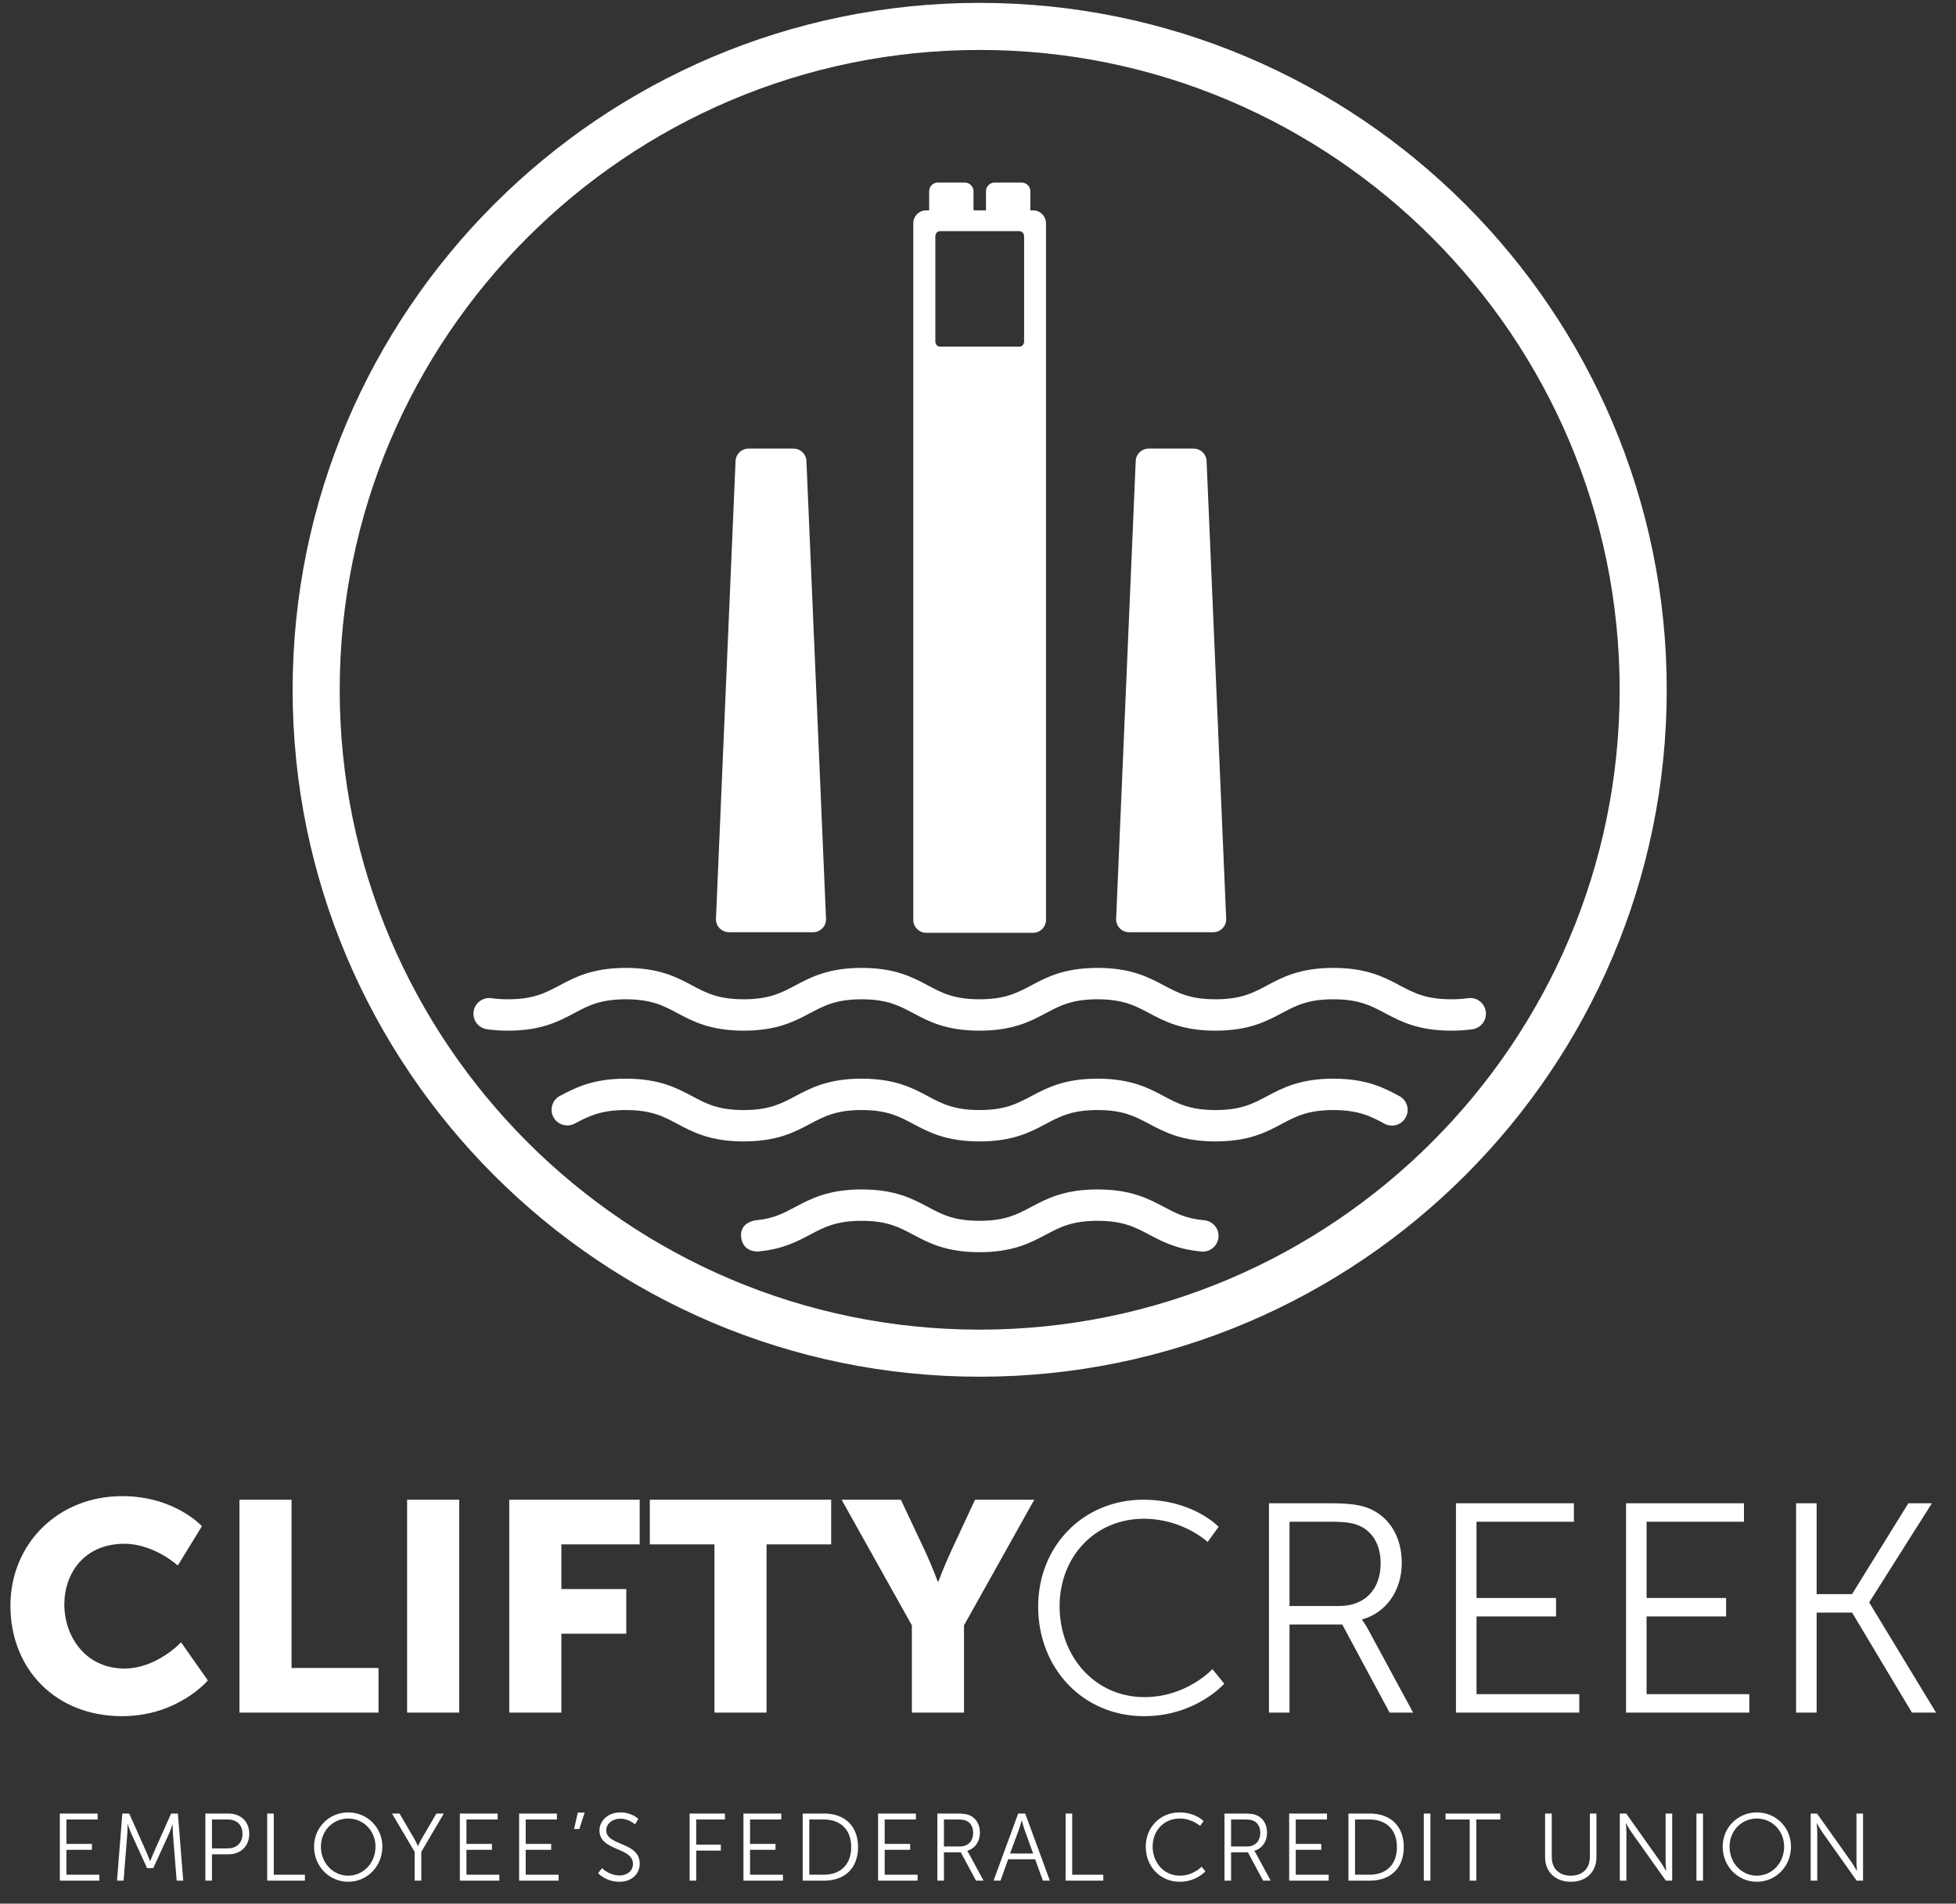 <?xml version="1.0" encoding="utf-8"?>
<!-- Generator: Adobe Illustrator 23.0.1, SVG Export Plug-In . SVG Version: 6.00 Build 0)  -->
<svg version="1.1" id="Layer_1" xmlns="http://www.w3.org/2000/svg" xmlns:xlink="http://www.w3.org/1999/xlink" x="0px" y="0px"
	 viewBox="0 0 1229.884 1197.186" style="enable-background:new 0 0 1229.884 1197.186;" xml:space="preserve">
<rect x="0" y="0" width="1229.884" height="1197.186" fill="#333333" stroke="none"/>
<style type="text/css">
	.st0{enable-background:new    ;}
	.st1{fill:#FFFFFF;}
	.st2{fill:#FFFFFF;stroke:#FFFFFF;stroke-width:16.296;stroke-linecap:round;stroke-linejoin:round;stroke-miterlimit:10;}
</style>
<g class="st0">
	<path class="st1" d="M76.775,940.914c33.144,0,50.185,18.912,50.185,18.912l-15.167,24.719
		c0,0-14.98-13.67-33.519-13.67c-25.654,0-37.826,18.912-37.826,38.2
		c0,19.849,13.108,40.26,37.826,40.26c20.224,0,35.579-16.479,35.579-16.479
		l16.853,23.969c0,0-18.913,22.471-53.93,22.471c-41.945,0-70.221-29.773-70.221-69.472
		C6.554,970.875,36.515,940.914,76.775,940.914z"/>
	<path class="st1" d="M150.552,943.161h32.77v105.8H238v28.088h-87.448V943.161z"/>
	<path class="st1" d="M255.975,943.161h32.77v133.888h-32.77V943.161z"/>
	<path class="st1" d="M320.201,943.161h82.019v28.088h-49.248v28.089h40.821v28.088h-40.821
		v49.623h-32.771V943.161z"/>
	<path class="st1" d="M449.219,971.249h-40.635v-28.088h114.039v28.088h-40.635v105.8H449.219
		V971.249z"/>
	<path class="st1" d="M573.366,1022.183l-44.192-79.021H566.438l15.168,32.208
		c4.307,9.176,8.052,19.287,8.052,19.287h0.375c0,0,3.745-10.111,8.052-19.287
		l14.98-32.208h37.264l-44.192,79.021v54.866h-32.77V1022.183z"/>
</g>
<g class="st0">
	<path class="st1" d="M718.867,943.161c31.459,0,47.375,17.04,47.375,17.04l-6.928,9.55
		c0,0-15.355-14.605-40.073-14.605c-30.897,0-52.993,23.969-52.993,55.053
		c0,31.459,22.096,57.113,53.367,57.113c26.591,0,42.695-17.603,42.695-17.603
		l7.49,9.176c0,0-17.977,20.411-50.373,20.411c-38.949,0-66.662-30.522-66.662-68.91
		C652.766,972.186,681.229,943.161,718.867,943.161z"/>
	<path class="st1" d="M797.889,945.408h38.949c13.482,0,19.475,1.311,24.718,3.558
		c12.358,5.431,19.849,17.977,19.849,33.894c0,17.789-10.111,31.459-24.904,35.578
		v0.375c0,0,1.311,1.686,3.371,5.243l28.649,52.993h-14.794l-29.773-55.428h-33.145
		v55.428h-12.92V945.408z M842.081,1010.012c15.917,0,26.028-10.3,26.028-26.778
		c0-10.86-4.307-18.913-11.984-23.032c-3.932-2.06-8.613-3.184-18.725-3.184
		h-26.592v52.994H842.081z"/>
	<path class="st1" d="M915.484,945.408h74.154v11.609h-61.234v47.938h49.998v11.61h-49.998
		v48.874h64.604v11.609H915.484V945.408z"/>
	<path class="st1" d="M1022.408,945.408h74.152v11.609h-61.232v47.938h49.998v11.61h-49.998
		v48.874h64.604v11.609h-77.523V945.408z"/>
	<path class="st1" d="M1129.332,945.408h12.92v57.113h22.283l35.391-57.113h14.795
		l-39.324,62.169v0.374l41.945,69.098h-15.168l-37.639-62.918h-22.283v62.918h-12.92
		V945.408z"/>
</g>
<g class="st0">
	<path class="st1" d="M37.627,1140.538h23.759v3.721H41.768v15.359h16.019v3.72h-16.019
		v15.659h20.699v3.72H37.627V1140.538z"/>
	<path class="st1" d="M76.927,1140.538h4.32l11.04,24.779
		c0.96,2.16,2.04,5.16,2.04,5.16h0.12c0,0,1.14-3,2.1-5.16
		l11.04-24.779h4.26l3.36,42.179h-4.14l-2.34-29.519
		c-0.18-2.28-0.12-5.88-0.12-5.88h-0.12c0,0-1.26,3.72-2.22,5.88
		l-9.9,21.659h-3.899l-9.9-21.659c-0.96-2.101-2.28-6-2.28-6h-0.12
		c0,0,0.06,3.72-0.12,6l-2.34,29.519h-4.14L76.927,1140.538z"/>
	<path class="st1" d="M129.126,1140.538h14.58c7.56,0,13.02,4.92,13.02,12.72
		c0,7.859-5.46,12.899-13.02,12.899h-10.439v16.56h-4.14V1140.538z M143.166,1162.438
		c5.64,0,9.3-3.42,9.3-9.18c0-5.699-3.66-8.999-9.24-8.999h-9.959V1162.438
		H143.166z"/>
	<path class="st1" d="M168.006,1140.538h4.14v38.459h19.559v3.72h-23.699V1140.538z"/>
	<path class="st1" d="M218.945,1139.818c11.94,0,21.479,9.42,21.479,21.539
		c0,12.359-9.54,22.079-21.479,22.079c-11.939,0-21.479-9.72-21.479-22.079
		C197.466,1149.238,207.006,1139.818,218.945,1139.818z M218.945,1179.597
		c9.48,0,17.16-7.919,17.16-18.239c0-10.079-7.68-17.699-17.16-17.699
		c-9.54,0-17.159,7.62-17.159,17.699
		C201.786,1171.678,209.406,1179.597,218.945,1179.597z"/>
	<path class="st1" d="M260.706,1164.598l-14.22-24.06h4.74l8.94,15.3
		c1.26,2.16,2.58,5.04,2.58,5.04h0.12c0,0,1.26-2.82,2.58-5.04
		l8.939-15.3h4.68l-14.159,24.06v18.119h-4.2V1164.598z"/>
	<path class="st1" d="M289.146,1140.538h23.759v3.721h-19.619v15.359h16.019v3.72h-16.019
		v15.659h20.699v3.72h-24.839V1140.538z"/>
	<path class="st1" d="M326.405,1140.538h23.759v3.721h-19.619v15.359h16.019v3.72h-16.019
		v15.659h20.699v3.72h-24.839V1140.538z"/>
	<path class="st1" d="M363.306,1139.938H367.625l-3.359,10.319h-3.3L363.306,1139.938z"/>
	<path class="st1" d="M378.546,1174.857c0,0,4.38,4.619,11.039,4.619
		c4.62,0,8.4-2.76,8.4-7.319c0-10.619-21.06-7.92-21.06-20.999
		c0-6.06,5.34-11.34,13.14-11.34c7.319,0,11.279,4.08,11.279,4.08
		l-2.04,3.479c0,0-3.72-3.6-9.239-3.6c-5.4,0-8.88,3.54-8.88,7.26
		c0,10.02,21.06,7.14,21.06,20.999c0,6.3-4.86,11.399-12.78,11.399
		c-8.64,0-13.379-5.399-13.379-5.399L378.546,1174.857z"/>
	<path class="st1" d="M433.625,1140.538h22.199v3.721h-18.06v15.839h15.479v3.72h-15.479
		v18.899H433.625V1140.538z"/>
	<path class="st1" d="M467.465,1140.538h23.759v3.721h-19.619v15.359h16.02v3.72h-16.02
		v15.659h20.699v3.72h-24.839V1140.538z"/>
	<path class="st1" d="M504.725,1140.538H518.344c12.659,0,21.179,7.74,21.179,21.06
		c0,13.439-8.52,21.119-21.179,21.119h-13.619V1140.538z M517.924,1178.997
		c10.38,0,17.279-6.12,17.279-17.399c0-11.22-6.96-17.339-17.279-17.339h-9.06
		v34.738H517.924z"/>
	<path class="st1" d="M552.124,1140.538h23.759v3.721h-19.619v15.359h16.02v3.72h-16.02
		v15.659h20.699v3.72h-24.839V1140.538z"/>
	<path class="st1" d="M589.384,1140.538h12.479c4.319,0,6.239,0.421,7.919,1.141
		c3.96,1.739,6.36,5.76,6.36,10.859c0,5.7-3.24,10.079-7.979,11.399v0.12
		c0,0,0.42,0.54,1.079,1.68l9.18,16.979h-4.739l-9.54-17.76h-10.619v17.76
		h-4.14V1140.538z M603.543,1161.237c5.1,0,8.34-3.3,8.34-8.579
		c0-3.48-1.38-6.06-3.84-7.38c-1.26-0.66-2.76-1.02-6-1.02h-8.52
		v16.979H603.543z"/>
	<path class="st1" d="M650.882,1169.277h-16.979l-4.8,13.439h-4.38l15.479-42.179h4.439
		l15.479,42.179h-4.38L650.882,1169.277z M642.362,1144.918
		c0,0-0.899,3.48-1.62,5.46l-5.64,15.3h14.52l-5.52-15.3
		c-0.72-1.979-1.62-5.46-1.62-5.46H642.362z"/>
	<path class="st1" d="M670.023,1140.538h4.14v38.459h19.559v3.72h-23.698V1140.538z"/>
	<path class="st1" d="M741.602,1139.818c10.08,0,15.18,5.46,15.18,5.46l-2.22,3.06
		c0,0-4.92-4.68-12.84-4.68c-9.899,0-16.979,7.68-16.979,17.64
		c0,10.079,7.079,18.299,17.099,18.299c8.52,0,13.68-5.64,13.68-5.64
		l2.4,2.94c0,0-5.76,6.539-16.14,6.539c-12.479,0-21.359-9.779-21.359-22.079
		C720.423,1149.118,729.543,1139.818,741.602,1139.818z"/>
	<path class="st1" d="M769.923,1140.538h12.479c4.319,0,6.239,0.421,7.919,1.141
		c3.96,1.739,6.36,5.76,6.36,10.859c0,5.7-3.24,10.079-7.979,11.399v0.12
		c0,0,0.42,0.54,1.079,1.68l9.18,16.979h-4.739l-9.54-17.76H774.062v17.76
		h-4.14V1140.538z M784.082,1161.237c5.1,0,8.34-3.3,8.34-8.579
		c0-3.48-1.38-6.06-3.84-7.38c-1.26-0.66-2.76-1.02-6-1.02H774.062v16.979
		H784.082z"/>
	<path class="st1" d="M810.602,1140.538h23.759v3.721h-19.619v15.359h16.02v3.72h-16.02
		v15.659h20.699v3.72h-24.839V1140.538z"/>
	<path class="st1" d="M847.862,1140.538h13.619c12.659,0,21.179,7.74,21.179,21.06
		c0,13.439-8.52,21.119-21.179,21.119h-13.619V1140.538z M861.062,1178.997
		c10.38,0,17.279-6.12,17.279-17.399c0-11.22-6.96-17.339-17.279-17.339h-9.06
		v34.738H861.062z"/>
	<path class="st1" d="M895.262,1140.538h4.14v42.179h-4.14V1140.538z"/>
	<path class="st1" d="M924.12,1144.259h-15.18v-3.721h34.438v3.721h-15.119v38.458h-4.14
		V1144.259z"/>
	<path class="st1" d="M971.521,1140.538h4.199v27.419c0,7.26,4.68,11.64,11.939,11.64
		s12-4.38,12-11.759v-27.3h4.14v27.479c0,9.359-6.54,15.419-16.079,15.419
		c-9.6,0-16.199-6.06-16.199-15.419V1140.538z"/>
	<path class="st1" d="M1018.501,1140.538h4.02l21.539,30.359
		c1.44,2.1,3.479,5.699,3.479,5.699h0.12c0,0-0.359-3.479-0.359-5.699v-30.359
		h4.14v42.179h-4.02l-21.54-30.358c-1.439-2.101-3.479-5.7-3.479-5.7
		h-0.12c0,0,0.36,3.479,0.36,5.7v30.358h-4.14V1140.538z"/>
	<path class="st1" d="M1066.681,1140.538h4.14v42.179h-4.14V1140.538z"/>
	<path class="st1" d="M1104.658,1139.818c11.939,0,21.479,9.42,21.479,21.539
		c0,12.359-9.54,22.079-21.479,22.079s-21.479-9.72-21.479-22.079
		C1083.18,1149.238,1092.719,1139.818,1104.658,1139.818z M1104.658,1179.597
		c9.479,0,17.159-7.919,17.159-18.239c0-10.079-7.68-17.699-17.159-17.699
		c-9.539,0-17.159,7.62-17.159,17.699
		C1087.499,1171.678,1095.119,1179.597,1104.658,1179.597z"/>
	<path class="st1" d="M1138.499,1140.538h4.02l21.539,30.359
		c1.44,2.1,3.479,5.699,3.479,5.699h0.12c0,0-0.359-3.479-0.359-5.699v-30.359
		h4.14v42.179h-4.02l-21.54-30.358c-1.439-2.101-3.479-5.7-3.479-5.7
		h-0.12c0,0,0.36,3.479,0.36,5.7v30.358h-4.14V1140.538z"/>
</g>
<g>
	<path class="st1" d="M616,1.808c-238.201,0-432,193.799-432,432
		s193.799,432,432,432S1048,672.01,1048,433.808S854.201,1.808,616,1.808z
		 M616,836.207c-221.888,0-402.398-180.511-402.398-402.398
		S394.113,31.41,616,31.41s402.398,180.511,402.398,402.398
		S837.888,836.207,616,836.207z"/>
</g>
<path id="XMLID_3_" class="st1" d="M923.06,627.752c-3.228,0.462-6.735,0.694-10.445,0.694
	c-16.092,0-23.685-4.037-32.473-8.711c-9.713-5.165-20.727-11.024-41.733-11.024
	c-21.026,0-32.03,5.859-41.743,11.033c-8.759,4.673-16.333,8.701-32.358,8.701
	c-16.082,0-23.676-4.037-32.464-8.711c-9.713-5.165-20.727-11.024-41.743-11.024
	c-21.006,0-32.02,5.859-41.733,11.024c-8.788,4.673-16.372,8.711-32.464,8.711
	c-16.102,0-23.685-4.037-32.464-8.72c-9.694-5.165-20.688-11.014-41.637-11.014
	c-21.016,0-32.03,5.859-41.743,11.024c-8.788,4.673-16.381,8.711-32.464,8.711
	c-16.025,0-23.589-4.028-32.358-8.701c-9.713-5.175-20.717-11.033-41.743-11.033
	c-21.026,0-32.03,5.859-41.743,11.033c-8.769,4.673-16.333,8.701-32.358,8.701
	c-3.71,0-7.227-0.231-10.455-0.694c-5.367-0.761-10.388,2.987-11.158,8.383
	c-0.771,5.386,2.987,10.388,8.383,11.159c4.134,0.588,8.586,0.886,13.23,0.886
	c20.949,0,31.943-5.849,41.637-11.014c8.778-4.683,16.362-8.721,32.464-8.721
	s23.685,4.038,32.464,8.721c9.694,5.165,20.688,11.014,41.637,11.014
	c21.006,0,32.02-5.859,41.733-11.023c8.788-4.673,16.381-8.711,32.473-8.711
	c16.025,0,23.589,4.028,32.358,8.701c9.713,5.175,20.717,11.033,41.743,11.033
	c21.006,0,32.02-5.859,41.733-11.023c8.788-4.673,16.371-8.711,32.464-8.711
	c16.092,0,23.685,4.038,32.473,8.711c9.713,5.165,20.727,11.023,41.733,11.023
	c20.949,0,31.943-5.849,41.637-11.014c8.778-4.683,16.362-8.721,32.464-8.721
	c16.082,0,23.675,4.038,32.464,8.711c9.713,5.165,20.727,11.023,41.743,11.023
	c4.635,0,9.087-0.299,13.221-0.886c5.396-0.771,9.154-5.772,8.383-11.159
	C933.448,630.739,928.456,626.952,923.06,627.752z"/>
<path id="XMLID_2_" class="st1" d="M879.891,689.316c-9.077-4.876-20.38-10.947-41.483-10.947
	c-21.026,0-32.03,5.859-41.743,11.033c-8.759,4.673-16.333,8.701-32.358,8.701
	c-16.082,0-23.676-4.037-32.464-8.711c-9.713-5.165-20.727-11.024-41.743-11.024
	c-21.006,0-32.02,5.859-41.733,11.024c-8.788,4.673-16.372,8.711-32.464,8.711
	c-16.102,0-23.685-4.037-32.464-8.72c-9.694-5.165-20.688-11.014-41.637-11.014
	c-21.016,0-32.03,5.859-41.743,11.024c-8.788,4.673-16.381,8.711-32.464,8.711
	c-16.025,0-23.599-4.028-32.358-8.701c-9.713-5.175-20.717-11.033-41.743-11.033
	c-20.881,0-31.789,5.743-41.406,10.812c-4.828,2.544-6.678,8.509-4.134,13.327
	c2.534,4.818,8.518,6.668,13.327,4.134c8.701-4.577,16.208-8.538,32.213-8.538
	c16.102,0,23.685,4.038,32.464,8.721c9.694,5.165,20.688,11.014,41.637,11.014
	c21.006,0,32.02-5.859,41.733-11.023c8.788-4.673,16.381-8.711,32.473-8.711
	c16.025,0,23.589,4.028,32.358,8.701c9.713,5.175,20.717,11.033,41.743,11.033
	c21.006,0,32.02-5.859,41.733-11.023c8.788-4.673,16.371-8.711,32.464-8.711
	c16.092,0,23.685,4.038,32.473,8.711c9.713,5.165,20.727,11.023,41.733,11.023
	c20.949,0,31.943-5.849,41.637-11.014c8.778-4.683,16.362-8.721,32.464-8.721
	c16.14,0,23.907,4.172,32.136,8.595c4.818,2.582,10.783,0.79,13.365-4.018
	S884.69,691.898,879.891,689.316z"/>
<path id="XMLID_1_" class="st1" d="M757.167,767.406c-11.428-1.002-17.865-4.423-25.323-8.383
	c-9.723-5.155-20.727-10.995-41.743-10.995c-21.006,0-32.02,5.859-41.733,11.024
	c-8.788,4.673-16.372,8.711-32.464,8.711c-16.102,0-23.685-4.037-32.464-8.72
	c-9.694-5.165-20.688-11.014-41.637-11.014c-20.958,0-31.972,5.849-41.695,11.004
	c-7.458,3.96-13.895,7.371-24.418,8.335c0,0-11.245,0.897-9.609,11.307
	c1.412,8.986,10.477,8.389,10.477,8.389c15.369-1.349,24.63-6.263,32.801-10.6
	c8.798-4.673,16.401-8.701,32.444-8.701c16.025,0,23.589,4.028,32.358,8.701
	c9.713,5.175,20.717,11.033,41.743,11.033c21.006,0,32.02-5.859,41.733-11.023
	c8.788-4.673,16.371-8.711,32.464-8.711c16.102,0,23.695,4.028,32.492,8.701
	c8.171,4.336,17.441,9.251,32.859,10.6c5.338,0.559,10.204-3.536,10.686-8.971
	C766.61,772.667,762.602,767.878,757.167,767.406z"/>
<polygon class="st2" points="498.919,290.274 470.642,290.274 458.322,578.117 511.239,578.117 "/>
<polygon class="st2" points="750.531,290.274 722.254,290.274 709.934,578.117 762.851,578.117 "/>
<path class="st1" d="M649.54,132.287h-1.683v-12.008c0-3.017-2.454-5.471-5.471-5.471
	h-16.949c-3.016,0-5.47,2.454-5.47,5.471v12.008h-7.853v-12.008
	c0-3.017-2.454-5.471-5.471-5.471h-16.949c-3.017,0-5.471,2.454-5.471,5.471
	v12.008h-1.805c-4.506,0-8.159,3.653-8.159,8.159v438.036
	c0,4.506,3.653,8.159,8.159,8.159h67.122c4.506,0,8.159-3.653,8.159-8.159V140.446
	C657.699,135.94,654.046,132.287,649.54,132.287z M643.934,214.744
	c0,1.793-1.29,3.246-2.882,3.246h-50.048c-1.592,0-2.882-1.453-2.882-3.246V148.613
	c0-1.793,1.29-3.246,2.882-3.246h50.048c1.592,0,2.882,1.453,2.882,3.246V214.744z"/>
</svg>
